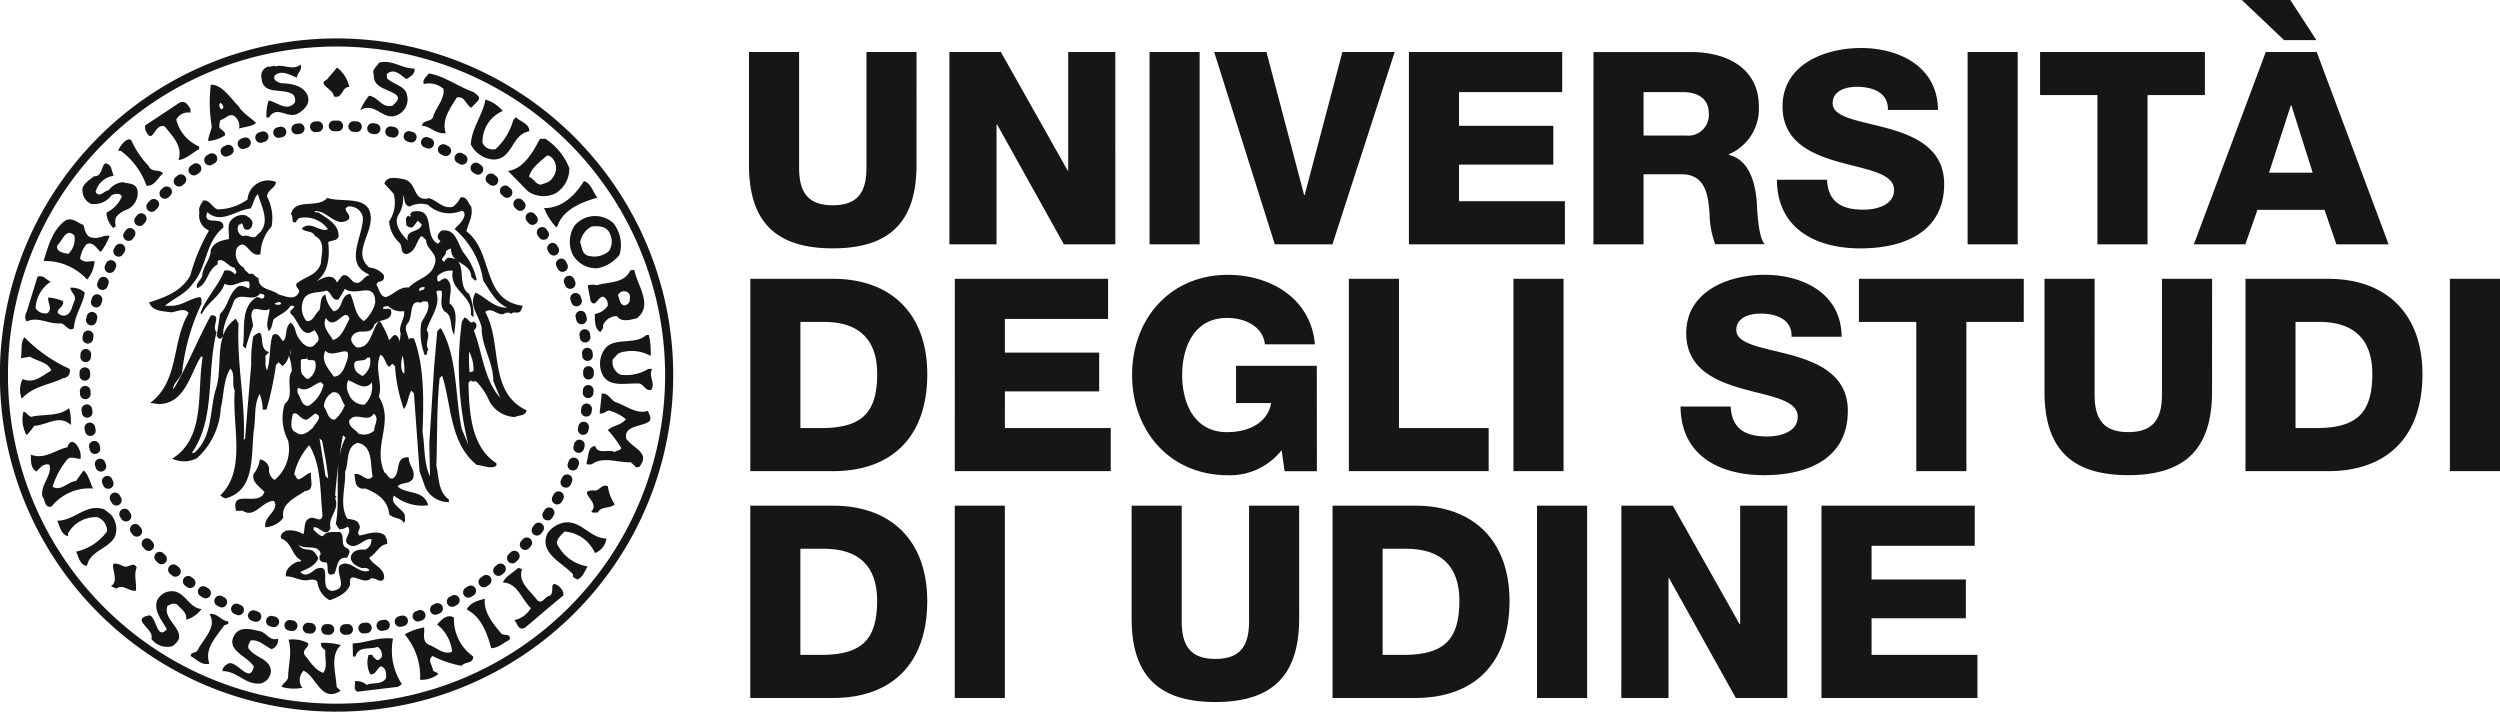 <?xml version="1.0" encoding="UTF-8"?> <svg xmlns="http://www.w3.org/2000/svg" viewBox="0 0 228.342 65"><defs><clipPath id="a"><path fill="none" d="M0 0h228.342v65H0z" data-name="Rettangolo 309"></path></clipPath></defs><g fill="#161615" clip-path="url(#a)" data-name="Raggruppa 1174"><path d="M166.367 63.752h14.246v-3.936h-9.669V56.47h8.611v-3.543h-8.611v-3.075h9.423v-3.666h-14Zm-18.281 0h4.31V52.804h.049l6.1 10.948h4.7V46.186h-4.306v10.825h-.049l-6.1-10.825h-4.7Zm-7.7 0h4.577V46.186h-4.577Zm-14.1-13.63h2.165c3.124 0 4.847 1.55 4.847 4.749 0 3.518-1.378 4.871-4.847 4.945h-2.165Zm-4.576 13.63h7.553c5.338 0 8.612-3.1 8.612-8.857 0-5.437-3.224-8.709-8.612-8.709h-7.553Zm-3.05-17.566h-4.574v10.58c0 2.263-.836 3.419-3.075 3.419s-3.076-1.156-3.076-3.419v-10.58h-4.576v10.308c0 5.093 2.338 7.627 7.652 7.627s7.652-2.534 7.652-7.627ZM87.205 63.752h4.576V46.186h-4.576Zm-14.1-13.63h2.165c3.125 0 4.847 1.55 4.847 4.749 0 3.518-1.378 4.871-4.847 4.945h-2.165Zm-4.576 13.63h7.553c5.339 0 8.611-3.1 8.611-8.857 0-5.437-3.223-8.709-8.611-8.709h-7.553Z" data-name="Tracciato 2767"></path><path d="M223.767 43.033h4.576V25.467h-4.576Zm-14.1-13.63h2.166c3.124 0 4.847 1.55 4.847 4.748 0 3.518-1.378 4.872-4.847 4.945h-2.166Zm-4.571 13.63h7.553c5.339 0 8.611-3.1 8.611-8.857 0-5.437-3.223-8.709-8.611-8.709h-7.553Zm-3.05-17.566h-4.58v10.579c0 2.263-.837 3.42-3.076 3.42s-3.075-1.157-3.075-3.42V25.467h-4.577v10.306c0 5.092 2.338 7.627 7.652 7.627s7.652-2.535 7.652-7.627Zm-17.2 0h-15.058v3.936h5.24v13.63h4.576v-13.63h5.24Zm-31.35 11.661c.025 4.5 3.592 6.274 7.627 6.274 3.863 0 7.652-1.427 7.652-5.88 0-3.174-2.559-4.355-5.093-5.068-2.559-.713-5.092-.96-5.092-2.313 0-1.156 1.23-1.5 2.214-1.5 1.4 0 2.9.517 2.829 2.116h4.576c-.024-3.961-3.542-5.658-7.036-5.658-3.3 0-7.159 1.5-7.159 5.338 0 3.223 2.632 4.354 5.142 5.069 2.534.713 5.044 1.008 5.044 2.559 0 1.3-1.427 1.8-2.8 1.8-1.944 0-3.223-.664-3.321-2.731Zm-15.262 5.905h4.576V25.467h-4.576Zm-15.032 0h12.768v-3.936h-8.192v-13.63h-4.576Zm-2.929-9.62h-7.377v3.4h3.2c-.246 1.6-1.771 2.657-4.035 2.657-2.953 0-4.085-2.608-4.085-5.216s1.132-5.216 4.085-5.216c1.844 0 3.321.91 3.469 2.411h4.576c-.418-4.4-4.306-6.347-7.947-6.347-5.314 0-8.758 4.059-8.758 9.152s3.445 9.152 8.758 9.152a5.986 5.986 0 0 0 4.9-2.288l.271 1.919h2.952Zm-33.066 9.62h14.245v-3.936h-9.669V35.75h8.613v-3.542h-8.612v-3.075h9.424v-3.666h-14Zm-14.1-13.63h2.165c3.125 0 4.847 1.55 4.847 4.748 0 3.518-1.378 4.872-4.847 4.945h-2.165Zm-4.576 13.63h7.553c5.339 0 8.611-3.1 8.611-8.857 0-5.437-3.223-8.709-8.611-8.709h-7.553Z" data-name="Tracciato 2768"></path><path d="M200.381 22.315h4.7l1.107-3.149h6.126l1.083 3.149h4.772l-6.568-17.567h-4.651Zm8.857-12.695h.05l1.944 6.151h-3.986ZM209.189 0h-4.429l3.863 3.666h2.952Zm-7.8 4.748h-15.056v3.937h5.24v13.63h4.576V8.685h5.241Zm-21.674 17.567h4.576V4.748h-4.576Zm-17.42-5.9c.025 4.5 3.592 6.273 7.627 6.273 3.864 0 7.652-1.426 7.652-5.879 0-3.174-2.559-4.355-5.093-5.068-2.559-.714-5.092-.96-5.092-2.313 0-1.157 1.23-1.5 2.214-1.5 1.4 0 2.9.516 2.829 2.116h4.577c-.025-3.961-3.543-5.659-7.037-5.659-3.3 0-7.16 1.5-7.16 5.338 0 3.223 2.632 4.355 5.142 5.069 2.535.713 5.044 1.009 5.044 2.559 0 1.3-1.427 1.8-2.8 1.8-1.944 0-3.223-.664-3.322-2.731Zm-12.178-8h3.641c1.28 0 2.313.591 2.313 1.894a1.883 1.883 0 0 1-2.116 2.067h-3.838Zm-4.577 13.9h4.577v-6.4h3.469c2.141 0 2.435 1.821 2.559 3.592a8.479 8.479 0 0 0 .517 2.8h4.527c-.616-.639-.689-3.223-.738-3.961-.148-1.673-.689-3.764-2.559-4.207V14.1a4.516 4.516 0 0 0 2.755-4.4c0-3.543-3.05-4.945-6.151-4.945h-8.955Zm-16.854 0h14.246v-3.936h-9.669v-3.346h8.612V11.49h-8.612V8.415h9.423V4.748h-14Zm-1.3-17.566h-4.777l-3.445 13.065h-.05l-3.441-13.066h-4.774l5.537 17.566h5.265Zm-22.391 17.566h4.576V4.748h-4.576Zm-18.28 0h4.306V11.367h.049l6.1 10.948h4.7V4.748h-4.305v10.826h-.05l-6.1-10.825h-4.7Zm-3-17.566h-4.576v10.58c0 2.263-.836 3.419-3.076 3.419s-3.076-1.156-3.076-3.419V4.748h-4.578v10.309c0 5.093 2.338 7.627 7.652 7.627s7.652-2.534 7.652-7.627Z" data-name="Tracciato 2769"></path><path d="M37.838 6.256c.152.472-.408.772-.7.97-.514-.313-1.032-.986-1.684-.555-.217.087-.071.316-.109.477.58.576 1.655.68 1.824 1.512a1.557 1.557 0 0 1-.8 1.809c-1.34.719-2.074-1.255-3.471-.4a5.984 5.984 0 0 1 .806-1.328c.885.126 1.131 1.166 2.167.906.25-.271.7-.605.34-.963-.711-.573-2.146-.609-2.07-1.863-.212-.5.3-.724.451-1.083 1.143-.364 2.085.529 3.236.521" data-name="Tracciato 2770"></path><path d="M25.184 6.065c.676-.234 1.594.421 2.261-.17.209.522-.316.761-.329 1.2-.614-.237-1.406-.758-2.032-.192-.191.443.343.637.609.7.946.02 2.028.214 2.414 1.143.244.72-.287 1.244-.8 1.566-.972.679-1.995-.791-2.735.421l-.237.006a4.43 4.43 0 0 1 .2-1.557c.775.124 1.664 1.077 2.393.183a.783.783 0 0 0-.135-.709c-.9-.679-2.774.1-2.9-1.488a.9.9 0 0 1 .569-1.085c.271.062.568-.155.716-.016" data-name="Tracciato 2771"></path><path d="M31.901 7.937c-.708-.012-.591 1.128-1.41.866-.034-.7-1.573-1.074-.633-1.539l.93-1.094a3.035 3.035 0 0 1 1.113 1.767" data-name="Tracciato 2772"></path><path d="M43.253 8.406c.265.236.718.432.379.827l-.585.607c-.479-.214-.591-1.12-1.331-.925-.591.981-1.412 2.023-1 3.246-.864.138-1.375-.627-2.165-.669.018-.607.98-.264 1.051-.977.329-.793 1.038-1.585.9-2.409a2.078 2.078 0 0 0-1.795-.434c-.156-.44.273-.655.453-.965 1.489.245 2.695 1.227 4.094 1.7" data-name="Tracciato 2773"></path><path d="m17.394 9.938.008.356a1.222 1.222 0 0 0-1.3.627 3.585 3.585 0 0 0 2.082 2.456l.006.242c-.627.329-1.148.911-1.886 1 .419-1.247-.552-2.18-1.261-3.078-.995-.33-1.067 1.924-1.784.282l-.008-.361 3.173-2.1c.571-.181.709.222.968.577" data-name="Tracciato 2774"></path><path d="m20.378 9.871-.117.121a.385.385 0 0 1-.136-.6c.083.053.343.239.252.474m3.012 1.362c-.448-.437-1.287-.958-1.587-1.512-.724-.714-1.524-2.026-2.547-1.975a13.356 13.356 0 0 0 .086 3.816c-.068.458-.306.847-.332 1.323a3.369 3.369 0 0 0 1.542-.514c.084-.344-.33-.467-.5-.7a1.2 1.2 0 0 1 .1-.719c.437-.037.654-.572 1.188-.387a1.14 1.14 0 0 1 .5 1.185c.512-.18 1.111-.153 1.542-.514" data-name="Tracciato 2775"></path><path d="M45.916 10.136a3.06 3.06 0 0 0-1.844 2.905 1 1 0 0 0 1.209.567 5.789 5.789 0 0 0 1.608-2.662l.236-.242c.407.429 1.236.566 1.221 1.288-1.615.242-1.517 2.6-3.286 2.576a2.476 2.476 0 0 1-2.058-1.383c.085-1.5 1.073-2.654 1.342-4.09a3.269 3.269 0 0 1 1.572 1.041" data-name="Tracciato 2776"></path><path d="M12.096 13.039a8.214 8.214 0 0 0 1.476 2.113c.279.656.969.248 1.331.688-.437.293-.8 1.242-1.528 1.107a6.749 6.749 0 0 0-2.338-3.168l-.238.005c.122-.473 1.042-1.6 1.3-.746" data-name="Tracciato 2777"></path><path d="M10.373 16.059a1.985 1.985 0 0 0-1.643 1.47c.379.59.783-.122 1.189-.145a1.844 1.844 0 0 1 1.3-.746c.47.159 1.143.052 1.326.688a1.649 1.649 0 0 1-.914 1.806 2.125 2.125 0 0 0-1.057.741 1.536 1.536 0 0 0 .018.835c-.115-.034-.167.059-.234.124a2.012 2.012 0 0 1-.63-1.415 2.913 2.913 0 0 0 1.402-1.466c-.178-.394-.713-.24-.957-.1a1.928 1.928 0 0 1-1.892.759 1.353 1.353 0 0 1-.736-1.057c-.166-.686.639-1.1 1.041-1.458 1 .106.573-1.921 1.529-.87Z" data-name="Tracciato 2778"></path><path d="M50.47 16.236c-.259.426-.674.486-1.059.622-.461.024-.676-.587-1.089-.692.16-.8 1.028-1.42 1.628-1.946.341-.062.61.333.725.582a1.389 1.389 0 0 1-.205 1.434m-.678-3.565-.475.01c-.592 1.128-1.487 2.755-2.917 2.933l1.832 1.868a2.523 2.523 0 0 0 2.506.182 2.652 2.652 0 0 0 1.264-2.3 5.621 5.621 0 0 0-2.211-2.7" data-name="Tracciato 2779"></path><path d="M54.566 18.054c-1.416.4-3.137 1.07-3.642 2.588l-.117.121a5.426 5.426 0 0 1-1.111-1.766c1.6.055 2.851-1.169 3.644-2.465.635.2.818 1.013 1.227 1.521" data-name="Tracciato 2780"></path><path d="M6.235 23.192c-.4-.091-1.21-.174-.973-.814.457-.416.768-1.6 1.533-.87a1.882 1.882 0 0 1-.56 1.684m2.237-1.484c-.64-.027-.7-.729-.862-1.173-.515-.162-.905-.651-1.563-.444-1.237.827-1.646 2.394-2.063 3.746a5.217 5.217 0 0 1 3.975 1.7 2.913 2.913 0 0 0 .679-1.682c-.567-.015-.882.189-1.32-.213a2.6 2.6 0 0 1 .568-1.324c.66-.329.975.49 1.326.688a5.879 5.879 0 0 0 .8-1.452c-.455-.149-.948.291-1.544.154" data-name="Tracciato 2781"></path><path d="M55.629 22.926a2.078 2.078 0 0 1-2.018.4c-.508-.263-.442-.776-.62-1.178a2 2 0 0 1 1.041-1.457c.678-.079 1.411-.028 1.686.679a1.626 1.626 0 0 1-.089 1.554m.424-2.517a2.463 2.463 0 0 0-3.576.2 2.747 2.747 0 0 0-.179 2.63 2.442 2.442 0 0 0 2.293 1.259 3.322 3.322 0 0 0 2-1.236 3.242 3.242 0 0 0-.543-2.852" data-name="Tracciato 2782"></path><path d="M4.621 25.732a3.107 3.107 0 0 0-1.375 2.416 1.037 1.037 0 0 0 1.083.455c.516-.395-.016-.927.087-1.436a4.614 4.614 0 0 1 1.317.327c.278.56-1.1.915-.089 1.317.866.154.9-.842 1.166-1.342.185-.529-.35-.746-.387-1.184a1.656 1.656 0 0 1 1.325.45c-.207 1.128-.927 2.062-1 3.242-.457.379-.767-.385-1.2-.448-1.107.12-2.01-.654-3.105-.172a.721.721 0 0 1-.018-.836c.332-1.08.669-2.162 1-3.242.538-.2.805.283 1.2.448" data-name="Tracciato 2783"></path><path d="M57.056 27.904c-.491-.085-.447-.611-.619-.941.292-.618 1.275-.393 1.081.332.021.356-.158.506-.462.609m.883-3.24-.356.008c-.567 1.259-2 1.045-3.076 1.38a1.516 1.516 0 0 0-.835.018l.274 1.428c.464.711.678-.508 1.183-.387a.8.8 0 0 1 .374.827 1.8 1.8 0 0 1-1.175.743c0 .631-.01 1.366.512 1.66.078-.2.33-.332.228-.6a1.359 1.359 0 0 1 1.291-.864c.388.608 1.277.309 1.8.2 1.544-1.176.033-3.014-.217-4.407" data-name="Tracciato 2784"></path><path d="M6.35 33.69a.639.639 0 0 1-.579.849c-1.255.626-2.751.719-3.776 1.875a2.1 2.1 0 0 1 .078-1.793c1.033.457 1.82-.337 2.609-.776-.3-.787-1.293-.843-1.937-1.267l-.833.137c.119-.633-.063-1.387.318-1.915a13.57 13.57 0 0 0 4.12 2.889" data-name="Tracciato 2785"></path><path d="M59.263 30.599a6.529 6.529 0 0 1 .161 1.906 3.567 3.567 0 0 0-2.752-.3c-.285.08-.466.408-.7.609a1.235 1.235 0 0 0 .744 1.418 3.9 3.9 0 0 0 2.5-.536l.355-.008c-.383.648.307 1.268-.076 1.911-.5.176-.686-.473-1.085-.569-1.189-.074-2.7.4-3.356-.761a2.3 2.3 0 0 1 .184-2.393c.847-1.133 2.76-.317 3.789-1.277Z" data-name="Tracciato 2786"></path><path d="M56.3 36.753c.93.33 1.838 1.1 2.881.771.089.332.364.591.14.952-.706.532-2.395.368-2.111 1.6.581.859 2.175 1.257 1.247 2.479-.07.153-.221.12-.354.127l-.489-.464c-1.19.063-2.548-.583-3.577.2-.16-.037-.39.1-.477-.108.207-.548.1-1.528.8-1.57.251.816 1.252.236 1.8.558.16-.209.464-.084.585-.374a10.6 10.6 0 0 0-1.229-1.644c.492-.454 1.21-.411 1.649-.991a3.94 3.94 0 0 0-1.57-.8c-.277.088-.476.349-.83.26l.2-1.795c.6-.113.841.662 1.334.806" data-name="Tracciato 2787"></path><path d="M6.466 38.821c-1.009-1-2.214.022-3.342.075a5.84 5.84 0 0 1-.694.851 2.912 2.912 0 0 1-.29-2.145c.293.025.434.437.727.463 1.149-.268 2.529 0 3.444-.794a4.485 4.485 0 0 1 .153 1.55" data-name="Tracciato 2788"></path><path d="M43.278 30.18a.569.569 0 0 0 .224-.6l-.242-.232c-.321.373-.511-.354-.844-.342l-.229.366a30.081 30.081 0 0 0 .609 11.322c-.02-.087-.42-1.023-.628-1.539-.625-3.046-.364-6.486-1.876-9.147-.174-.042-.234.165-.354.25l-.286 3.223-.44 7.052.066 2.981c-.584-1.193-.457-2.693-.683-4.04.1-2.871.179-6.033-.791-8.578-.158.045-.4-.091-.472.13-.052-.474-.459-.944-.155-1.426.622-.571.1-2.354 1.273-1.937.118-.222.395-.091.595-.133.3.679-.244 1.33-.556 1.922a5.76 5.76 0 0 0 .3 2.975c.361.038.11-.372.35-.488-.415-.584.252-1.2-.164-1.786.294-1.158 1.308-2.185.877-3.476.082-.222.317-.09.476-.13.137.614-.254 1.312.28 1.9.8.379.422 1.493.883 2.126.04-.883.43-2.216-.42-2.854-.053-.734.4-1.717-.293-2.263-.313-.089-.471.17-.707.258-.221-.082-.089-.318-.13-.477a1.637 1.637 0 0 1 1.418-.506c-.378 1.854 1.894 2.218 1.643 4.018l.243.232a4.573 4.573 0 0 0-.4-2.137c-1.013-.634-.377-2.318-1.035-3a2.3 2.3 0 0 1-.183-.144 1.4 1.4 0 0 0-.765-.152c-.079.125-.283.193-.234.366-.662-.191.211-.585.1-.957a.911.911 0 0 1 .474-.253 1.185 1.185 0 0 0 .427 1 .824.824 0 0 1 .183.144c.517.367 1.183.6 1.237 1.446l.364.353.117-.122a5.83 5.83 0 0 0-1.126-2.363c-.6-.741-.692-2.341-2.075-2.1-.269.2-.5.569-.219.841l.122.115-.232.243c-1.4-.7-.079-3.346-2.335-2.93l-.233.243.121.116-.115.121-.122-.115c-.38.164-.175.551-.218.84a.561.561 0 0 0 .6.224l.466-.6.364.349c-.189.785-1.531.4-1.278 1.462-.588-.58-1.419-1.562-.773-2.49a2.634 2.634 0 0 0 .319-1.678c.209.351.063.967.622 1.059a2.215 2.215 0 0 1 1.668-.156 2.856 2.856 0 0 0 3.113.529c.487.295.1.765-.094 1.076l-.585.611a7.666 7.666 0 0 1 2.613 4.714c.608.872 1.117 2 2.2 2.454-1.172.085-1.929-.911-2.893-1.365-.71 1.162.366 2.138.551 3.207 0 1.781 1.065 3.091 1.064 4.872l.632 1.534c-1.514-1.738-1.6-4.1-2.407-6.148m-.036 3.7-.354.127a14.775 14.775 0 0 1-.042-1.908 3.525 3.525 0 0 1 .4 1.781m-6.481-1.417a5.155 5.155 0 0 1 .156 1.668c-.4-.3-.287-1.181-.156-1.668m-.264-1.186a.841.841 0 0 0-.377-.709c-.25.038-.39.329-.583.489a8.557 8.557 0 0 0-.838-1.731c-.042.014-.083.03-.123.047-.665.746-.679 2.463-2.011 2.348-.339-.262-.681-.669-.379-1.065.607-.817 1.637.119 2-1a.907.907 0 0 1 .386-.284 1.127 1.127 0 0 1 .086-.087l.037.04c.527-.187 1.161-.222 1.015-1.018-.17-.211-.482-.067-.72-.1-.033-.282.282-.239.474-.248a1.662 1.662 0 0 0 1.439.447c.09.752-.572 1.36-.31 2.035Zm-2.328 8.044a1.4 1.4 0 0 1-1.428.274c-.362-.467-.871-.547-.858-1.177.586-.927 1.664.283 2.251-.644.548.432.023 1.032.034 1.548m-.627-6.669.242-.005a1.607 1.607 0 0 1-.679 1.686c-.371-.219-.666-.364-.735-.819-.209-.931.887-.339 1.173-.862m-1.739 2.066c.657.209 1.521 1.039 2.15.194a2.26 2.26 0 0 1-.671 2.043 1.485 1.485 0 0 1-1.452-1.041 1.371 1.371 0 0 1-.027-1.2m-1.323-.327c-.463-.7-1.21-1.42-.77-2.372.733.879 2.609-.953 1.933 1.031-.18.529-.455 1.33-1.163 1.341m.182 13.478c.163.137.164.352.367.471a1.251 1.251 0 0 0 .711-.253c.611.581-.864 1.39.4 1.781.7.04 1.071-.676 1.771-.638a.907.907 0 0 1-.572.967c-.549-.056-1.131.062-1.3.628-.041.617.512.865.977 1.051.27 0 .569-.072.722.222-1 .451-1.771-1.2-2.754-.414-.275.97.873 2.082-.666 2.281-1.338-.185.174-2.625-1.474-2-.378.26-.816.726-1.3.386l-.125-.117c.606-.283 1.335-.518 1.644-1.229a1.641 1.641 0 0 0-.491-.706c-.443-.191-1.024-.018-1.328-.569.584.558 1.865-.142 2.048.908-.212.092-.071.322-.108.482a.566.566 0 0 0 .6.224c.323.322-.182 1.425.741 1.057.3-.518.211-1.6 1.16-1.455.118-.245.384-.584.1-.838-.833-.256-.209-1.151-.752-1.536-.541.072-1.2-.147-1.539.4-.343-.038-.587-.339-.848-.58l-.006-.236c.568-.109 1.1 1.016 1.55.084-.271-1.077.846-1.617.418-2.754l.117-.121-.122-.116a54.733 54.733 0 0 1 .713-5.506l.243.232c-1.2 2.283-.415 5.334-.9 7.894m-1.073-10.713a1.521 1.521 0 0 1 .806-1.334c.766-.1.735.783 1.1 1.172a3.3 3.3 0 0 1-.924 1.331c-.676-.026-.652-.78-.981-1.17m-.411 2.872.242.232c.209 1.142.444 2.264.552 3.45l-.242-.232Zm-.619-.941c-.462.376-.958.843-1.544.39-.621-.214-.364-1.179-.275-1.665.517-.359.858.976 1.56.326l.467-.371c.855.255-.03.923-.209 1.32m-2-9.623c-.589.423-.27 1.2-.679 1.686-.277-.131-.39-.863-.967-.572-.357 1.008-.169 2.224-.522 3.232-.227-.356-.1-.875-.153-1.308l.352-.368c-1.191-.156-.122-2.605-1.465-1.4a12.465 12.465 0 0 0-.181 2.507l-.564 6.817-.117.121c.16-3.465-.653-6.927-.475-10.612l-.248-.469a3.015 3.015 0 0 0-1.162 1.539v.04l-.021.023c-.474 1.42-.177 3.195-.586 4.644-.673 2-.262 4.427-2.017 6.009l-.237.005c2.2-3.113 1.328-7.424 2.261-11.029-.532-.5.539-1.582-.514-1.536-1.229 2.22-2.113 4.568-3.429 6.758-.089-.514.663-1 .8-1.571a19.431 19.431 0 0 1 1.77-6.246c-.05-.209.113-.624-.251-.588-.909.162-1.6.826-2.608.776l-.475.01c.757-.692 1.872-1.046 2.575-2.09 1.3-1.541 1.068-3.677 2.754-5.071.106-1.195-2-.015-1.465-1.4 1.264 1.146 2.622-.214 3.93-.325.315-.409.289-.952.687-1.326.274 1.044 1.275 2.7-.036 3.7-.348.573-.81-.064-1.312.147a.706.706 0 0 1-.38-1.065c.111.034.168-.059.235-.124.209.155.083.464.374.585a.471.471 0 0 0 .586-.369c.185-.488-.305-.778-.615-.94a1.382 1.382 0 0 0-1.42.626c-.218.452-.033 1.174-.084 1.554-.551.09-1.383.255-1.65.991 0 .9-.775 1.506-.782 2.406-.147.36-.66.727-.45 1.084.977-.4.859-1.6 1.86-2.188 0-.137-.039-.287.11-.363.518-.126.9.633 1.45.684-.019.183.2.265.129.472l-.118.137a.9.9 0 0 0-.962-.339c-.522 1.369-1.684 2.49-2.183 3.867l.122.115c.514-1.1 1.7-1.636 2.088-2.791.828.456 1.52-.422 2.261-.169-.037.2.111.472-.105.6a1.184 1.184 0 0 0-.841-.218c-.964.592-.923 1.784-1.733 2.541-.1.679-.207 1.361-.311 2.039.12.075.189.279.361.23l.211-.22.021-.063c-.029-1.212.673-2.138 1-3.207.588-.831 1.768.23 2.374-.651.149.106.494.02.364.352-.216.329-.431-.1-.712.016-1.49.956-.991 2.891-1.216 4.444l.243.232a16.829 16.829 0 0 1 .671-2.043c.011-.521-.368-1.133.084-1.555.527-.1.961.267 1.433-.032-.026.676-.408 1.361-.073 2.029.332-.291.3-.724.45-1.083.512-.409 1.2-.643 1.525-1.226.132 0 .282-.038.359.11-.114.2-.482.3-.343.607.729.5.973 2.463 2.18 1.5.227.319.637.858.146 1.193-.5.756-1.263.1-1.558-.445-.375-.416-.247-1.054-.748-1.416m-.056 2.983-.005-.242.111-.359Zm-.823-4.754c-.082.216-.317.085-.472.129l-.126-.116c.177-.067.442-.252.6-.013m2.378 4.838a.294.294 0 0 1-.017.157c.022.344.567.057.739.3a1.461 1.461 0 0 1-.559 1.566c-.3.138-.4-.229-.606-.343-.227-.361-.1-.875-.148-1.312.106-.236.483-.025.574-.213a.535.535 0 0 1 .017-.157m-.771 2.881c.8.453 1.339-.359 2.015-.524l.244.237a3.056 3.056 0 0 1-1.386 1.94c-.681-.026-.657-.781-.981-1.175.033-.156-.11-.386.108-.478m4.631-6.31c-.377.7-.711 1.724-1.51 1.943-.338-.613-1.036-1.223-.643-2.013.847 1.333 1.719-1.153 2.153.071m-4.1-1.935c.5-.6 1.352-.414 2.018-.644.489.217.452.981 1.092.811l.572-.967c1.04.772 2.75-.792 2.772 1.253a3.2 3.2 0 0 1-1.035 1.691c-.861-.519-.823-1.653-1.247-2.475-.945.044-.608 1.42-1.518 1.582a2.646 2.646 0 0 1-.751-1.532c-.548.237-.376.964-.561 1.443-.418.315-.538 1.062-1.17.98a1.882 1.882 0 0 1-.171-2.142m2.157-5.058c.291-.217.747-.058.943-.5.061-1.148-1.051-1.666-1.841-2.225-.132 0-.282.034-.359-.115 1.185-.118 1.949 1.6 3.118.766.326-.541-.729-.888-.027-1.192a1.224 1.224 0 0 1 1.334 1.043c.019 1.654-1.743 4.145.476 5.123l.121.116c-.551.031-.709.952-1.419.63-.343-.235-.557-.815-1.086-.574l-.462.608c-.377-.941-1.337-.4-1.91-.08 1.114-.806 1.27-2.193 1.112-3.6m8.8 4.1c.029.3-.31.245-.467.371-.14-.316.247-.389.467-.371m5.54 2.265c.619-.47 1.048.314 1.676.2a.571.571 0 0 1 .717-.016c.118-.222.395-.087.59-.132.337-.025.31-.4.466-.609-3.833-.489-2.643-4.887-5.161-6.8.157-.753.636-1.38.424-2.279-.275-.291-.4-.969-.973-.814a2.112 2.112 0 0 1-.7.851c-.9.216-1.42-.581-2.165-.788-1.554.373-1.018-1.425-2.308-1.734-.541-.093-1.565-.354-1.776.4l.852.936a3.1 3.1 0 0 1-.419 2.516 2.915 2.915 0 0 0 1 2.006c.2.329.048 1.136.738.938.687-.3.714-.97 1.157-1.579.21-.009.325.23.488.35-.017.868 1.177 1.2.762 2.248-.357 1.168-1.616 1.26-2.337 2.079-.884-.095-1.388.656-2.131.883-.584-.151-.575-.781-.858-1.172.117-.085.176-.292.351-.246.317-.112.4-.241.342-.606a1.9 1.9 0 0 0-1.326-.687c-1.56-1.335.27-3.034.133-4.657-.144-1.993-2.607-1.239-3.974-1.7-.868 1.033-2.988-.052-3.31 1.508.283.181-.081.86.5.706-.054-.173.155-.246.229-.366a2.567 2.567 0 0 1 2.65 1.014c-.779.315-1.581-.837-2.391-.065.338.4.939.12 1.212.69 1 .466.563 1.718.531 2.494-.323 1.085-1.485 1.226-2.224 1.841-.112.322.2.457.253.707-.331.93-1.265.448-1.9.284-.609-.507-1.868-.406-1.824-1.512-.32-.015-.437-.542-.843-.337-.165-.2-.45-.337-.492-.587a1.448 1.448 0 0 1-.646-1.791c.876-1.089 1.112.938 2.159.55a3.861 3.861 0 0 1 1.016-2.531 4.3 4.3 0 0 0-.418-2.735c.037-.64.819-.776.807-1.328a1.882 1.882 0 0 0-2.59 1.606 4.839 4.839 0 0 1-2.725.9c-.492-.14-.737-.92-1.328-.806-.189.333-.457.631-.337 1.08a1.462 1.462 0 0 0 .872 1.653 17.025 17.025 0 0 0-1.7 4.1c-.847 1.5-2.348 2.011-3.763 2.467.27.83 1.292.8 2.048.909.478-.07 1.255-.466 1.554.084-1.577 2.575-.807 6.165-3.516 8.195l.838.1c2.414-.086 2.814-2.822 3.839-4.379l.121.117c-.548 3.227.3 7.31-2.775 9.25a2.532 2.532 0 0 0 2.263-.051 6.677 6.677 0 0 0 2.171-4.581c.293-1.2.221-2.539.874-3.6.486.514.09 1.423.4 2.018-.265 3.263 1.1 7.26-1.335 9.575.2.078.332.331.6.229 2.65-.758 2.2-3.963 2.486-6.261.177-1.078-.01-2.3.526-3.237a3.785 3.785 0 0 1 .269 1.428l.356-.008a29.711 29.711 0 0 0 .863-4.075l.237-.247.364.353a1.649 1.649 0 0 0 .576-.968 4.7 4.7 0 0 1 .27 1.424c-.579.858.288 2.282-.65 3a4.358 4.358 0 0 0 .312 3.335 3.7 3.7 0 0 1-1.23 3.608 1.033 1.033 0 0 1-.5-1.061 1.019 1.019 0 0 0-.854-.817 2.624 2.624 0 0 1-.568 1.324c-.2.739.537 1.157.991 1.649-.484 1.44-3.141-.377-2.587 1.729l.6-.013c1.1.734 1.771-.885 2.843-.9.59.836-.972 1.428-.781 2.406a2.144 2.144 0 0 0 1.652-.873c-.285-1.281 1.2-1.876 1.973-2.433.967-.049.437-1.1.56-1.684-.449.084-.732.542-1.182.625-.2-.119-.2-.333-.367-.471a5.964 5.964 0 0 1 1.375-2.655c1.114 1.824.989 4.2 1.217 6.417-.129.8-.722-.007-1.191.264-.565.232-.367.963-.561 1.442a2.375 2.375 0 0 0-1.56-.321c-.239.106-.627.361-.459.727 1.022.375.93 1.559 1.834 1.987-.074.152-.225.119-.357.126-.471.189-1.176.7-1.044 1.335.763 0 1.46.529 2.154.313.27 0 .569-.072.722.222a2.141 2.141 0 0 0 1.109 1.647c.739-.241 1.693-.709 1.876-1.476-.182-1.407 1.205.192 1.9-.517.431-.1.972.559 1.2-.027.074-.965-1.081-1.177-1.357-1.878.606-.288.932-1.2 1.644-1.229a1.2 1.2 0 0 0-.256-.83c-.668-.465-1.564-.088-2.269.051-.363-.312.17-.571-.021-.954-.134-.5-.673-.511-1.085-.574-.782-1.265-.142-2.86-.215-4.293.377-.881.028-2.257 1.133-2.651 1.445.278 1.135 1.956 1.384 3.075-.547.656-1.01-.412-1.676-.2l.137.828a.687.687 0 0 0 .846.461c1.073.419 2.088 1.072 2.2 2.339.367.472 1 .252 1.333.8.215-.169.067-.476.1-.714-.265-.619-1.411-1-.994-1.768a4.1 4.1 0 0 0 3.121.885c-.379-1.452-2.031-.968-2.784-1.728.393-.429 1.1-.143 1.418-.749.219-.791-.447-1.186-.4-1.9-1.377-.107-.66 1.535-1.505 1.943-.411-.023-.4-.37-.73-.582-1.1-2.492.962-4.579-.511-6.907.409-1.132-.437-2.612.152-3.821.4.179.414.739.741 1.057.17.042.234-.165.351-.246l.242.232a14.2 14.2 0 0 0 .805 3.919c.395-.493.367-1.154.678-1.687l.244.237.515 7.145.512 1.422a2.342 2.342 0 0 0 2.168 1.378l-.005-.242c-1.008-.749-.885-1.994-1.142-3.075.1-2.669.021-5.4.3-8l.232-.242c.875 2.8.695 6.173 3.164 8.164.6.028 1.2.412 1.792.078l-.005-.237c-2.3-1.492-2.477-4.553-2.553-7.342l.237-.242c.087.213.317.071.478.108a6.265 6.265 0 0 1 1.234 1.881 2.773 2.773 0 0 0 2.3 1.378c.351-.2.967-.058 1.06-.617-3.558-1.666-2.166-6.149-3.782-8.986" data-name="Tracciato 2789"></path><path d="m7.36 41.422.01.479c-.41.032-.832-.26-1.192.027a7.293 7.293 0 0 0-1.377 2.538c.832.433 1.369-.478 2.135-.527l.695-.969c.465.368.582 1.1.873 1.652a4.4 4.4 0 0 0-3.785 1.636c-.686.179-.571-.627-.856-.936-.167-1.11.921-1.879.652-2.877-.561-.17-.914.363-1.183.62-.522-.253-.514-.948-.51-1.541 1.272.492 2.22-.447 3.328-.668.39-1.159 1.142.025 1.2.567" data-name="Tracciato 2790"></path><path d="M56.147 46.064c-.434.425-1.28.147-1.532.746-.2-.032-.472.111-.6-.105.868-.841-1.449-1.9.195-1.913.546.125.708-.632 1.307-.385a4.043 4.043 0 0 0 .631 1.657" data-name="Tracciato 2791"></path><path d="M10.109 46.974a2.033 2.033 0 0 1 .4 2.018c-.618 1.193-2.26 1.261-2.567 2.684-.6 0-.781-.81-.983-1.293a4.764 4.764 0 0 0 2.822-1.853 1.352 1.352 0 0 0-.865-1.291 2.909 2.909 0 0 0-2.711 1.49l.005.242c-.633-.123-.737-.906-.986-1.412 1.58.006 2.609-1.588 4.273-1.049Z" data-name="Tracciato 2792"></path><path d="M55.388 49.182a1.623 1.623 0 0 1-1.048 1.334 3.275 3.275 0 0 0-2.789-1.965c-.3.336-.693.637-.688 1.089a3.728 3.728 0 0 0 2.792 2.088c-.233.435-.412.991-.928 1.213-.136-.147-.506-.148-.372-.466-.955-1.076-3.176-1.952-2.349-3.77a2.382 2.382 0 0 1 1.649-.991c1.477-.12 2.293 1.474 3.732 1.469" data-name="Tracciato 2793"></path><path d="M12.483 51.812c-.289.774.023 1.429-.071 2.148-.656.078-1.143-.651-1.8-.2l-.48-.227c1.1-.623-.88-2.784 1.151-1.816.476.209.858-.477 1.195.092" data-name="Tracciato 2794"></path><path d="M47.689 51.979c-.43 1.188.743 1.966 1.379 2.833.448.425.692-.289 1.065-.379.653-.179-.088-1.46.814-.973.289.258.583.517.5.943-1.265 1.006-2.259 1.91-3.515 2.942-.633.3-.65-.451-.97-.7a2.322 2.322 0 0 0 1.528-1.107c-.853-.776-1.207-2.3-2.559-2.331.211-.549.935-.893 1.4-1.342Z" data-name="Tracciato 2795"></path><path d="M18.414 55.617a2.636 2.636 0 0 1-1.407.986c.086-.637-.452-1-.868-1.411-.351-.143-.52.007-.833.137-.581 1.4 2.27 2.443.439 3.69a1.8 1.8 0 0 1-1.924-.674c.341-.889-2.018-1.805-.167-2.143.648.159.655 2.319 1.581 1.275-.425-.813-1.205-1.617-.894-2.606a1.472 1.472 0 0 1 1.173-.862c1.347-.177 1.734 1.592 2.9 1.607" data-name="Tracciato 2796"></path><path d="M44.288 54.682c-.152 1.2.712 2.253 1.505 3.186.229.228.967-.049.73.582-.552.249-.992.752-1.654.754-.368-1.344-.886-2.83-2.226-3.53.219-.6 1.023-.831 1.645-.991" data-name="Tracciato 2797"></path><path d="M20.828 56.754c.145.33-.209.257-.348.369-.739 1.053-1.844 2.11-1.357 3.493-.721.184-1.146-.39-1.686-.68-.1-.363.414-.279.586-.493.5-1.07 1.844-2.11 1.117-3.363.7-.117 1.06.62 1.687.674" data-name="Tracciato 2798"></path><path d="M41.463 56.417a4.152 4.152 0 0 0 1.751 3.536c.042.7-.753.455-1.055.859a9.481 9.481 0 0 1-2.645-.895c-.526.376.019.876.029 1.314.145.157.355.143.488.345a2.549 2.549 0 0 1-1.66.516 5.95 5.95 0 0 0-1.408-4.147 5.449 5.449 0 0 1 1.776-.638c.072.556-.288 1.4.635 1.657.6.3 1.239.863 1.921.556a3.621 3.621 0 0 0-1.366-2.477c.329-.386.9-1.03 1.534-.628" data-name="Tracciato 2799"></path><path d="M25.398 58.326a.91.91 0 0 1-.577.967c-.64-.264-1.135-.91-1.927-.792-.118.249-.38.584-.1.838.6.749 1.776.823 1.951 1.866a1.226 1.226 0 0 1-.928 1.217c-1.379.19-2.163-1.157-3.487-1.119-.058-.341.334-.61.582-.725.85-.142 1.893 1.926 2.272.305-.579-.978-2.664-1.493-1.732-2.943.526-.77 1.552-.446 2.259-.293.614.1.926.966 1.687.679" data-name="Tracciato 2800"></path><path d="M28.151 58.741c.069.429-.585.58-.332 1.081.483.578.953 1.381 1.7 1.634.426-.54.129-1.355.2-2.037-.2-.2-.479-.368-.377-.7a5.849 5.849 0 0 1 1.795.2c-1.034.927-.439 2.631-.389 3.826l.364.349c-1.769 1.153-2.217-1.321-3.383-1.834a1.228 1.228 0 0 0-.206 1.439l.121.117a3.968 3.968 0 0 1-1.911-.076c-.005-.256.514-.515.579-.849.016-1.156.387-2.315.042-3.463a2.976 2.976 0 0 1 1.8.32" data-name="Tracciato 2801"></path><path d="M35.897 58.327a5.608 5.608 0 0 0 .81 4.16l-.351.246-3.689.443c-.442-.164-.175-.635-.263-.948a1.311 1.311 0 0 1 1.085.332c.565-.269 1.39.042 1.776-.638.018-.434 0-.959-.5-1.061-.4.287-.413.735-.938.738a2.3 2.3 0 0 1-.158-1.787l.355-.008c0 .21.245.315.371.471.222.068.336-.118.47-.253a.9.9 0 0 0-.378-.945c-.668.294-1.756-.121-2.008.88l-.242.005-.027-1.192c1.273-.055 2.326-.608 3.69-.443" data-name="Tracciato 2802"></path><path d="M30.489 11.984a.486.486 0 0 1-.005-.971h.389a.486.486 0 0 1 0 .971h-.382Zm2.079.072h-.039l-.236-.016a.486.486 0 1 1 .067-.969l.247.018a.486.486 0 0 1-.038.97m-3.777.008a.486.486 0 0 1-.039-.969l.247-.02a.486.486 0 0 1 .071.969l-.237.019h-.041m5.464.187a.494.494 0 0 1-.074-.005l-.235-.035a.486.486 0 0 1 .137-.962l.246.037a.485.485 0 0 1-.074.965m-7.15.016a.485.485 0 0 1-.075-.965l.245-.038a.486.486 0 0 1 .141.961l-.234.036a.427.427 0 0 1-.077.006m8.819.3a.49.49 0 0 1-.11-.012l-.232-.053a.486.486 0 1 1 .209-.949l.241.055a.485.485 0 0 1-.108.958m-10.485.024a.486.486 0 0 1-.111-.958l.241-.055a.486.486 0 0 1 .213.948l-.232.053a.475.475 0 0 1-.111.013m12.123.419a.512.512 0 0 1-.144-.021 8.527 8.527 0 0 0-.227-.07.486.486 0 0 1 .279-.93l.237.072a.485.485 0 0 1-.144.949m-13.762.032a.486.486 0 0 1-.146-.949l.238-.074a.485.485 0 1 1 .282.929l-.228.071a.488.488 0 0 1-.146.023m15.365.531a.485.485 0 0 1-.185-.035l-.222-.086a.486.486 0 0 1 .347-.908l.23.09a.485.485 0 0 1-.178.937m-16.967.04a.486.486 0 0 1-.18-.937l.231-.091a.485.485 0 1 1 .351.905l-.222.087a.47.47 0 0 1-.179.035m18.52.64a.484.484 0 0 1-.211-.048 6.797 6.797 0 0 0-.213-.1.486.486 0 1 1 .412-.88l.223.107a.485.485 0 0 1-.212.923m-20.075.049a.485.485 0 0 1-.214-.921l.224-.108a.485.485 0 1 1 .417.876l-.215.1a.476.476 0 0 1-.213.049m21.575.744a.489.489 0 0 1-.243-.065c-.067-.04-.137-.078-.205-.117a.485.485 0 1 1 .476-.846l.216.122a.486.486 0 0 1-.244.906m-23.074.06a.486.486 0 0 1-.246-.906l.215-.124a.486.486 0 1 1 .481.844l-.206.119a.479.479 0 0 1-.244.067m24.511.843a.483.483 0 0 1-.266-.076l-.2-.132a.486.486 0 0 1 .538-.809l.205.138a.486.486 0 0 1-.274.887m-25.947.067a.485.485 0 0 1-.275-.885l.206-.14a.485.485 0 1 1 .541.806l-.194.138a.486.486 0 0 1-.276.085m27.315.939a.478.478 0 0 1-.3-.106l-.187-.146a.487.487 0 0 1 .6-.767q.1.075.194.153a.486.486 0 0 1-.3.866m-28.684.076a.486.486 0 0 1-.3-.864l.194-.155a.486.486 0 0 1 .6.764l-.187.147a.479.479 0 0 1-.3.108m29.968 1.027a.483.483 0 0 1-.337-.127l-.176-.16a.486.486 0 0 1 .651-.721l.183.167a.486.486 0 0 1-.329.843m-31.255.084a.485.485 0 0 1-.331-.841l.182-.168a.486.486 0 0 1 .654.718l-.175.161a.48.48 0 0 1-.331.13M47.52 19.26a.487.487 0 0 1-.355-.154 13.399 13.399 0 0 0-.164-.173.486.486 0 0 1 .7-.671l.17.18a.486.486 0 0 1-.354.818m-33.661.09a.486.486 0 0 1-.356-.816l.17-.18a.485.485 0 1 1 .7.667l-.163.173a.486.486 0 0 1-.356.156m34.785 1.19a.483.483 0 0 1-.378-.18l-.151-.184a.486.486 0 0 1 .749-.619l.156.193a.485.485 0 0 1-.377.79m-35.885.1a.486.486 0 0 1-.379-.789l.156-.192a.485.485 0 1 1 .752.614l-.149.184a.483.483 0 0 1-.379.183m36.9 1.264a.487.487 0 0 1-.4-.208l-.137-.2a.486.486 0 0 1 .797-.556c.048.067.1.135.143.2a.485.485 0 0 1-.4.761m-37.915.1a.478.478 0 0 1-.274-.085.485.485 0 0 1-.126-.675l.141-.2a.487.487 0 1 1 .8.557l-.135.194a.485.485 0 0 1-.4.212m38.831 1.333a.487.487 0 0 1-.42-.24l-.121-.2a.486.486 0 0 1 .831-.5l.127.214a.485.485 0 0 1-.418.732m-39.738.1a.486.486 0 0 1-.419-.73c.041-.072.083-.142.125-.213a.486.486 0 0 1 .834.5l-.12.2a.485.485 0 0 1-.42.241m40.546 1.39a.485.485 0 0 1-.436-.271c-.035-.072-.071-.142-.107-.213a.486.486 0 1 1 .866-.439l.111.222a.487.487 0 0 1-.222.65.475.475 0 0 1-.214.051m-41.344.1a.487.487 0 0 1-.437-.7l.11-.221a.486.486 0 0 1 .869.433l-.105.213a.487.487 0 0 1-.437.273m42.039 1.451a.486.486 0 0 1-.45-.3l-.09-.22a.487.487 0 1 1 .9-.374l.094.23a.486.486 0 0 1-.449.667m-42.724.1a.485.485 0 0 1-.451-.665l.093-.23a.486.486 0 1 1 .9.368l-.089.221a.485.485 0 0 1-.452.306m43.3 1.5a.485.485 0 0 1-.463-.338l-.074-.227a.486.486 0 1 1 .922-.305l.077.237a.485.485 0 0 1-.315.61.5.5 0 0 1-.147.022m-43.87.1a.486.486 0 0 1-.464-.631l.076-.236a.485.485 0 1 1 .923.3c-.024.075-.049.151-.072.227a.485.485 0 0 1-.463.34m44.326 1.536a.486.486 0 0 1-.472-.373l-.056-.23a.486.486 0 1 1 .942-.236l.059.241a.486.486 0 0 1-.36.585.494.494 0 0 1-.113.014m-44.774.1a.457.457 0 0 1-.112-.013.485.485 0 0 1-.361-.584l.057-.24a.486.486 0 1 1 .943.232l-.055.23a.485.485 0 0 1-.472.375m45.106 1.564a.486.486 0 0 1-.478-.408l-.039-.235a.485.485 0 0 1 .956-.165c.015.081.028.163.041.245a.486.486 0 0 1-.4.557.572.572 0 0 1-.078.006m-45.432.1a.425.425 0 0 1-.076-.006.485.485 0 0 1-.4-.554l.04-.245a.486.486 0 0 1 .958.161c-.014.077-.026.156-.038.234a.486.486 0 0 1-.479.41m45.642 1.581a.485.485 0 0 1-.483-.443l-.022-.237a.486.486 0 0 1 .967-.095l.023.248a.487.487 0 0 1-.442.526h-.042m-45.843.105h-.04a.486.486 0 0 1-.444-.524l.022-.246a.486.486 0 0 1 .967.089 9.07 9.07 0 0 0-.021.237.486.486 0 0 1-.483.446m45.928 1.592a.486.486 0 0 1-.486-.479v-.237a.487.487 0 0 1 .474-.5h.012a.485.485 0 0 1 .485.474c0 .083 0 .165.005.248a.486.486 0 0 1-.479.492Zm-46.006.105a.486.486 0 0 1-.481-.49v-.248a.485.485 0 0 1 .97.019v.237a.486.486 0 0 1-.486.482m45.968 1.593h-.029a.485.485 0 0 1-.456-.514c0-.079.009-.158.013-.237a.486.486 0 0 1 .97.047l-.014.248a.485.485 0 0 1-.484.457m-45.922.1a.485.485 0 0 1-.484-.454l-.014-.248a.485.485 0 1 1 .969-.051l.014.236a.486.486 0 0 1-.454.516h-.031m45.76 1.587a.547.547 0 0 1-.065 0 .486.486 0 0 1-.417-.546 8.94 8.94 0 0 0 .03-.236.486.486 0 0 1 .964.118l-.031.246a.487.487 0 0 1-.481.422m-45.59.1a.485.485 0 0 1-.48-.42 18.305 18.305 0 0 1-.032-.246.485.485 0 0 1 .963-.122l.031.236a.485.485 0 0 1-.414.547.411.411 0 0 1-.067 0m45.3 1.571a.5.5 0 0 1-.1-.01.486.486 0 0 1-.376-.575l.047-.233a.486.486 0 0 1 .953.19l-.05.242a.485.485 0 0 1-.475.387m-45.009.1a.485.485 0 0 1-.474-.384l-.051-.242a.486.486 0 1 1 .952-.194l.049.233a.486.486 0 0 1-.373.577.542.542 0 0 1-.1.01m44.6 1.546a.474.474 0 0 1-.134-.019.485.485 0 0 1-.332-.6l.065-.229a.485.485 0 0 1 .935.259l-.067.239a.486.486 0 0 1-.467.351m-44.181.1a.487.487 0 0 1-.466-.349l-.068-.239a.486.486 0 0 1 .935-.263l.065.228a.485.485 0 0 1-.329.6.48.48 0 0 1-.137.02m43.65 1.513a.486.486 0 0 1-.455-.655l.082-.223a.486.486 0 0 1 .914.328l-.085.233a.485.485 0 0 1-.455.317m-43.109.1a.486.486 0 0 1-.455-.315l-.086-.234a.486.486 0 0 1 .912-.332c.027.075.054.149.083.224a.485.485 0 0 1-.284.625.478.478 0 0 1-.17.032m42.46 1.466a.476.476 0 0 1-.2-.044.485.485 0 0 1-.24-.644l.1-.215a.487.487 0 1 1 .887.4l-.1.225a.487.487 0 0 1-.442.283m-41.8.1a.485.485 0 0 1-.44-.282q-.053-.113-.1-.226a.486.486 0 0 1 .885-.4c.032.072.066.145.1.217a.485.485 0 0 1-.236.644.491.491 0 0 1-.2.046m41.001 1.43a.485.485 0 0 1-.425-.72l.113-.209a.486.486 0 1 1 .856.46 16.04 16.04 0 0 1-.119.217.484.484 0 0 1-.425.251m-40.266.1a.487.487 0 0 1-.425-.249l-.119-.218a.485.485 0 1 1 .853-.463l.115.209a.486.486 0 0 1-.424.722M50.02 47.53a.485.485 0 0 1-.406-.75l.129-.2a.485.485 0 1 1 .818.521l-.134.209a.486.486 0 0 1-.407.22m-38.51.1a.485.485 0 0 1-.406-.218q-.068-.1-.136-.209a.486.486 0 0 1 .817-.526l.13.2a.486.486 0 0 1-.405.753m37.532 1.287a.485.485 0 0 1-.386-.78l.143-.19a.486.486 0 1 1 .779.58c-.05.066-.1.132-.149.2a.483.483 0 0 1-.386.192m-36.544.1a.487.487 0 0 1-.385-.189l-.151-.2a.486.486 0 0 1 .776-.585c.047.064.1.126.144.19a.485.485 0 0 1-.384.782m35.464 1.212a.486.486 0 0 1-.363-.807c.053-.059.1-.119.157-.179a.486.486 0 0 1 .734.636l-.163.187a.486.486 0 0 1-.364.164m-34.381.091a.484.484 0 0 1-.362-.162l-.164-.186a.485.485 0 1 1 .73-.64l.158.178a.486.486 0 0 1-.362.81m33.21 1.138a.486.486 0 0 1-.339-.833l.169-.167a.486.486 0 1 1 .686.688c-.059.059-.117.117-.177.174a.482.482 0 0 1-.339.138m-32.033.081a.485.485 0 0 1-.337-.136 9.664 9.664 0 0 1-.177-.173.485.485 0 1 1 .681-.691l.17.165a.486.486 0 0 1-.338.835m30.774 1.06a.486.486 0 0 1-.313-.858l.181-.154a.485.485 0 0 1 .633.736l-.189.16a.481.481 0 0 1-.312.114m-29.508.078a.48.48 0 0 1-.31-.113l-.19-.159a.486.486 0 0 1 .629-.741c.06.052.121.1.182.153a.486.486 0 0 1-.311.859m28.168.967a.485.485 0 0 1-.284-.88l.191-.14a.486.486 0 1 1 .577.781c-.067.05-.133.1-.2.147a.481.481 0 0 1-.284.092m-26.824.07a.478.478 0 0 1-.282-.09l-.2-.145a.486.486 0 0 1 .573-.784l.192.14a.485.485 0 0 1-.283.88m25.414.877a.486.486 0 0 1-.255-.9l.2-.125a.486.486 0 1 1 .518.822l-.211.131a.48.48 0 0 1-.254.073m-23.998.06a.487.487 0 0 1-.253-.071l-.21-.13a.486.486 0 1 1 .514-.824l.2.124a.486.486 0 0 1-.252.9m22.514.776a.486.486 0 0 1-.224-.917l.211-.11a.486.486 0 0 1 .456.858l-.22.116a.49.49 0 0 1-.223.054m-21.033.052a.481.481 0 0 1-.221-.054l-.219-.113a.486.486 0 0 1 .452-.86l.21.109a.486.486 0 0 1-.221.918m19.5.674a.486.486 0 0 1-.191-.932l.218-.1a.486.486 0 0 1 .391.889l-.228.1a.486.486 0 0 1-.19.039m-17.958.042a.481.481 0 0 1-.188-.038l-.235-.093a.486.486 0 0 1 .387-.891l.217.093a.486.486 0 0 1-.189.933m16.369.568a.486.486 0 0 1-.157-.945l.225-.078a.486.486 0 0 1 .323.916l-.235.081a.471.471 0 0 1-.157.027m-14.781.033a.5.5 0 0 1-.155-.025l-.235-.08a.486.486 0 1 1 .32-.917l.224.077a.486.486 0 0 1-.154.946m13.155.456a.486.486 0 0 1-.123-.956l.23-.061a.486.486 0 0 1 .255.938l-.24.063a.452.452 0 0 1-.122.016m-11.526.026a.517.517 0 0 1-.121-.015l-.24-.062a.486.486 0 0 1 .25-.939l.231.06a.486.486 0 0 1-.12.956m9.866.341a.485.485 0 0 1-.086-.963l.234-.044a.485.485 0 0 1 .184.953l-.244.047a.509.509 0 0 1-.088.008m-8.197.018a.479.479 0 0 1-.085-.008l-.244-.045a.486.486 0 0 1 .18-.954l.234.043a.486.486 0 0 1-.085.964m6.526.224a.486.486 0 0 1-.051-.968l.236-.027a.486.486 0 1 1 .113.965l-.247.027a.348.348 0 0 1-.052 0m-4.844.01h-.05l-.247-.027a.486.486 0 0 1 .11-.965l.236.026a.485.485 0 0 1-.049.968m3.149.108a.486.486 0 0 1-.015-.971l.237-.009a.485.485 0 1 1 .042.97l-.247.009h-.017m-1.455 0h-.015l-.246-.008a.486.486 0 0 1 .038-.971l.238.008a.486.486 0 0 1-.015.971" data-name="Tracciato 2803"></path><path d="M30.738 4.25A30.011 30.011 0 1 0 60.75 34.26 30.044 30.044 0 0 0 30.738 4.25m0 60.75a30.581 30.581 0 0 1-17.186-5.25A30.821 30.821 0 0 1 2.415 46.225 30.7 30.7 0 0 1 5.25 17.074 30.833 30.833 0 0 1 18.773 5.937a30.7 30.7 0 0 1 29.152 2.835 30.835 30.835 0 0 1 11.137 13.523 30.7 30.7 0 0 1-2.834 29.152A30.832 30.832 0 0 1 42.7 62.582a30.55 30.55 0 0 1-11.965 2.415" data-name="Tracciato 2804"></path></g></svg> 